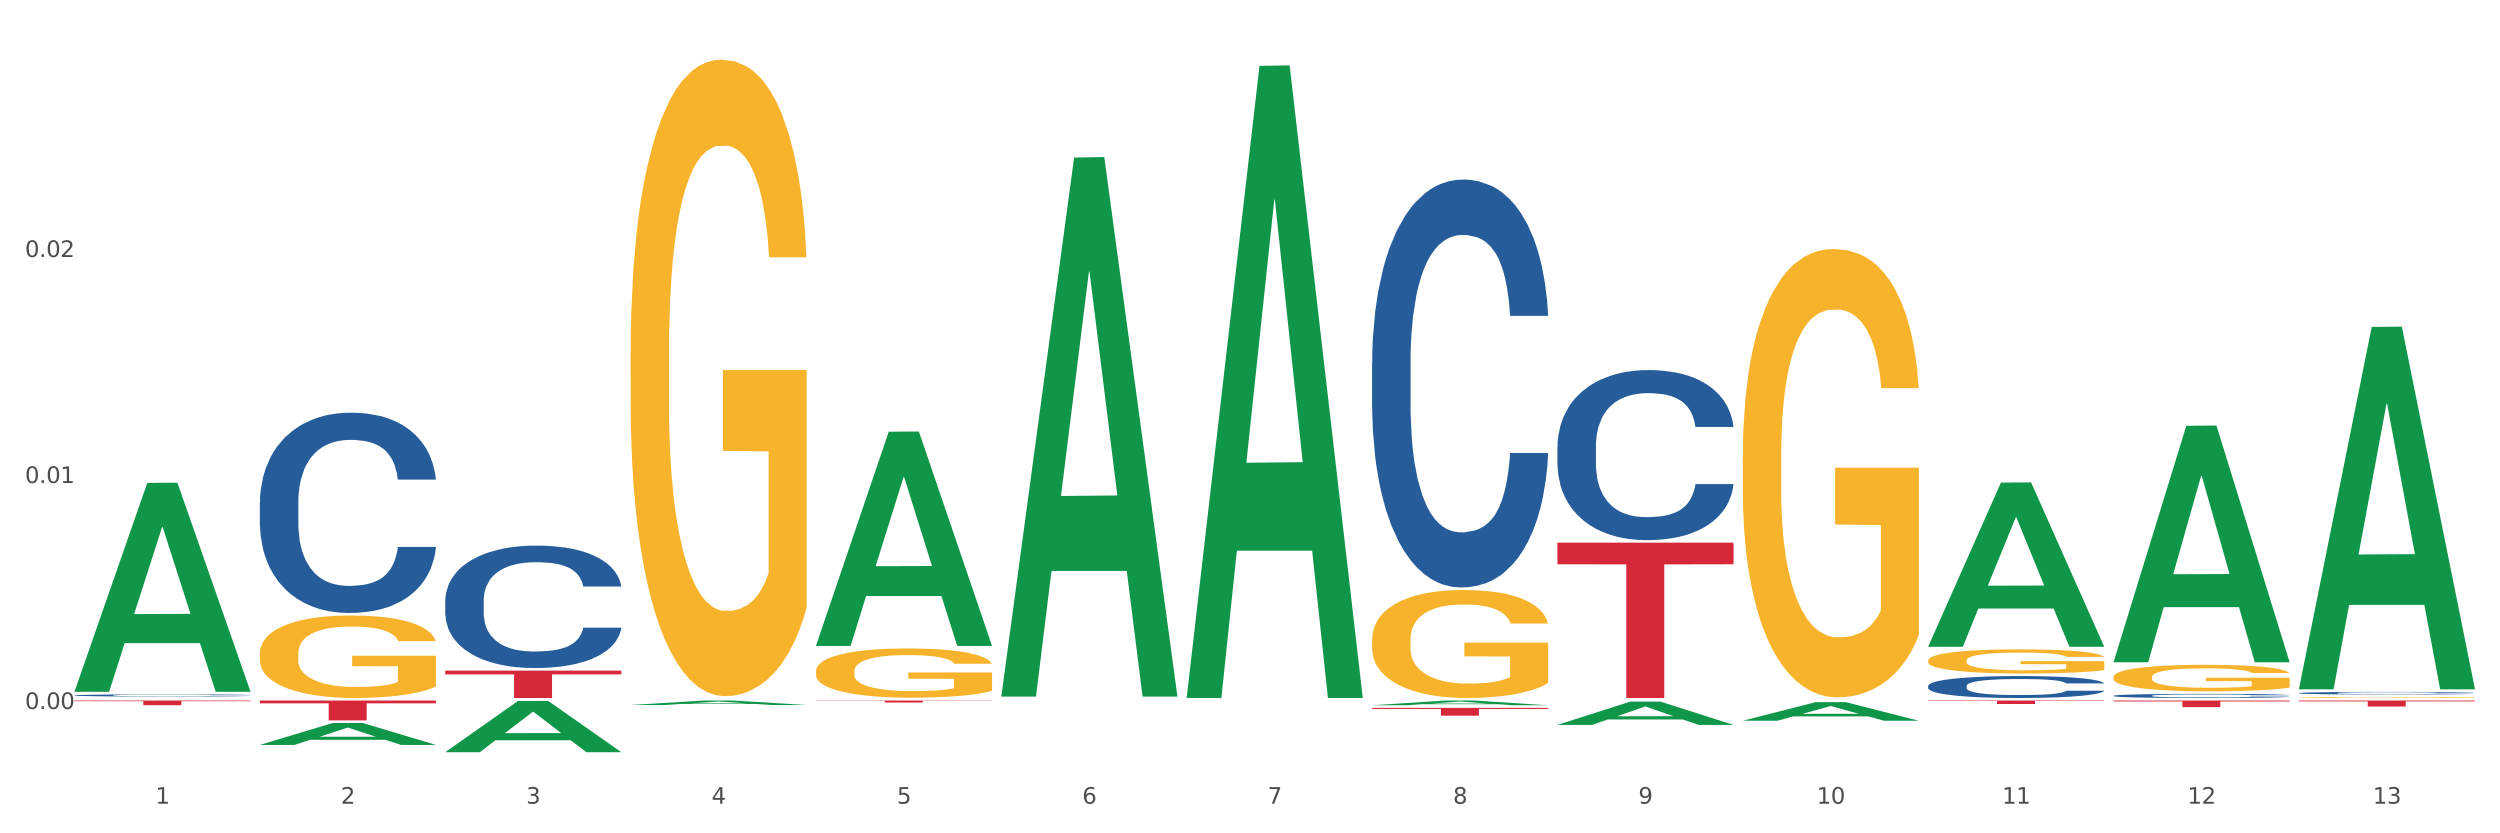 <?xml version="1.0" encoding="utf-8" standalone="no"?>
<!DOCTYPE svg PUBLIC "-//W3C//DTD SVG 1.1//EN"
  "http://www.w3.org/Graphics/SVG/1.1/DTD/svg11.dtd">
<svg xmlns:xlink="http://www.w3.org/1999/xlink" width="1080pt" height="360pt" viewBox="0 0 1080 360" xmlns="http://www.w3.org/2000/svg" version="1.1">
 <rect x="0" y="0" width="1080" height="360" fill="#333333" stroke="none"/>
 <defs>
  <style type="text/css">*{stroke-linejoin: round; stroke-linecap: butt}</style>
 </defs>
 <g id="figure_1">
  <g id="patch_1">
   <path d="M 0 360 
L 1080 360 
L 1080 0 
L 0 0 
z
" style="fill: #ffffff; stroke: #ffffff; stroke-linejoin: miter"/>
  </g>
  <g id="axes_1">
   <g id="matplotlib.axis_1">
    <g id="xtick_1">
     <g id="text_1">
      <!-- 1 -->
      <g style="fill: #4d4d4d" transform="translate(67.159 347.204) scale(0.096 -0.096)">
       <defs>
        <path id="DejaVuSans-31" d="M 794 531 
L 1825 531 
L 1825 4091 
L 703 3866 
L 703 4441 
L 1819 4666 
L 2450 4666 
L 2450 531 
L 3481 531 
L 3481 0 
L 794 0 
L 794 531 
z
" transform="scale(0.016)"/>
       </defs>
       <use xlink:href="#DejaVuSans-31"/>
      </g>
     </g>
    </g>
    <g id="xtick_2">
     <g id="text_2">
      <!-- 2 -->
      <g style="fill: #4d4d4d" transform="translate(147.238 347.204) scale(0.096 -0.096)">
       <defs>
        <path id="DejaVuSans-32" d="M 1228 531 
L 3431 531 
L 3431 0 
L 469 0 
L 469 531 
Q 828 903 1448 1529 
Q 2069 2156 2228 2338 
Q 2531 2678 2651 2914 
Q 2772 3150 2772 3378 
Q 2772 3750 2511 3984 
Q 2250 4219 1831 4219 
Q 1534 4219 1204 4116 
Q 875 4013 500 3803 
L 500 4441 
Q 881 4594 1212 4672 
Q 1544 4750 1819 4750 
Q 2544 4750 2975 4387 
Q 3406 4025 3406 3419 
Q 3406 3131 3298 2873 
Q 3191 2616 2906 2266 
Q 2828 2175 2409 1742 
Q 1991 1309 1228 531 
z
" transform="scale(0.016)"/>
       </defs>
       <use xlink:href="#DejaVuSans-32"/>
      </g>
     </g>
    </g>
    <g id="xtick_3">
     <g id="text_3">
      <!-- 3 -->
      <g style="fill: #4d4d4d" transform="translate(227.317 347.204) scale(0.096 -0.096)">
       <defs>
        <path id="DejaVuSans-33" d="M 2597 2516 
Q 3050 2419 3304 2112 
Q 3559 1806 3559 1356 
Q 3559 666 3084 287 
Q 2609 -91 1734 -91 
Q 1441 -91 1130 -33 
Q 819 25 488 141 
L 488 750 
Q 750 597 1062 519 
Q 1375 441 1716 441 
Q 2309 441 2620 675 
Q 2931 909 2931 1356 
Q 2931 1769 2642 2001 
Q 2353 2234 1838 2234 
L 1294 2234 
L 1294 2753 
L 1863 2753 
Q 2328 2753 2575 2939 
Q 2822 3125 2822 3475 
Q 2822 3834 2567 4026 
Q 2313 4219 1838 4219 
Q 1578 4219 1281 4162 
Q 984 4106 628 3988 
L 628 4550 
Q 988 4650 1302 4700 
Q 1616 4750 1894 4750 
Q 2613 4750 3031 4423 
Q 3450 4097 3450 3541 
Q 3450 3153 3228 2886 
Q 3006 2619 2597 2516 
z
" transform="scale(0.016)"/>
       </defs>
       <use xlink:href="#DejaVuSans-33"/>
      </g>
     </g>
    </g>
    <g id="xtick_4">
     <g id="text_4">
      <!-- 4 -->
      <g style="fill: #4d4d4d" transform="translate(307.396 347.204) scale(0.096 -0.096)">
       <defs>
        <path id="DejaVuSans-34" d="M 2419 4116 
L 825 1625 
L 2419 1625 
L 2419 4116 
z
M 2253 4666 
L 3047 4666 
L 3047 1625 
L 3713 1625 
L 3713 1100 
L 3047 1100 
L 3047 0 
L 2419 0 
L 2419 1100 
L 313 1100 
L 313 1709 
L 2253 4666 
z
" transform="scale(0.016)"/>
       </defs>
       <use xlink:href="#DejaVuSans-34"/>
      </g>
     </g>
    </g>
    <g id="xtick_5">
     <g id="text_5">
      <!-- 5 -->
      <g style="fill: #4d4d4d" transform="translate(387.475 347.204) scale(0.096 -0.096)">
       <defs>
        <path id="DejaVuSans-35" d="M 691 4666 
L 3169 4666 
L 3169 4134 
L 1269 4134 
L 1269 2991 
Q 1406 3038 1543 3061 
Q 1681 3084 1819 3084 
Q 2600 3084 3056 2656 
Q 3513 2228 3513 1497 
Q 3513 744 3044 326 
Q 2575 -91 1722 -91 
Q 1428 -91 1123 -41 
Q 819 9 494 109 
L 494 744 
Q 775 591 1075 516 
Q 1375 441 1709 441 
Q 2250 441 2565 725 
Q 2881 1009 2881 1497 
Q 2881 1984 2565 2268 
Q 2250 2553 1709 2553 
Q 1456 2553 1204 2497 
Q 953 2441 691 2322 
L 691 4666 
z
" transform="scale(0.016)"/>
       </defs>
       <use xlink:href="#DejaVuSans-35"/>
      </g>
     </g>
    </g>
    <g id="xtick_6">
     <g id="text_6">
      <!-- 6 -->
      <g style="fill: #4d4d4d" transform="translate(467.554 347.204) scale(0.096 -0.096)">
       <defs>
        <path id="DejaVuSans-36" d="M 2113 2584 
Q 1688 2584 1439 2293 
Q 1191 2003 1191 1497 
Q 1191 994 1439 701 
Q 1688 409 2113 409 
Q 2538 409 2786 701 
Q 3034 994 3034 1497 
Q 3034 2003 2786 2293 
Q 2538 2584 2113 2584 
z
M 3366 4563 
L 3366 3988 
Q 3128 4100 2886 4159 
Q 2644 4219 2406 4219 
Q 1781 4219 1451 3797 
Q 1122 3375 1075 2522 
Q 1259 2794 1537 2939 
Q 1816 3084 2150 3084 
Q 2853 3084 3261 2657 
Q 3669 2231 3669 1497 
Q 3669 778 3244 343 
Q 2819 -91 2113 -91 
Q 1303 -91 875 529 
Q 447 1150 447 2328 
Q 447 3434 972 4092 
Q 1497 4750 2381 4750 
Q 2619 4750 2861 4703 
Q 3103 4656 3366 4563 
z
" transform="scale(0.016)"/>
       </defs>
       <use xlink:href="#DejaVuSans-36"/>
      </g>
     </g>
    </g>
    <g id="xtick_7">
     <g id="text_7">
      <!-- 7 -->
      <g style="fill: #4d4d4d" transform="translate(547.634 347.204) scale(0.096 -0.096)">
       <defs>
        <path id="DejaVuSans-37" d="M 525 4666 
L 3525 4666 
L 3525 4397 
L 1831 0 
L 1172 0 
L 2766 4134 
L 525 4134 
L 525 4666 
z
" transform="scale(0.016)"/>
       </defs>
       <use xlink:href="#DejaVuSans-37"/>
      </g>
     </g>
    </g>
    <g id="xtick_8">
     <g id="text_8">
      <!-- 8 -->
      <g style="fill: #4d4d4d" transform="translate(627.713 347.204) scale(0.096 -0.096)">
       <defs>
        <path id="DejaVuSans-38" d="M 2034 2216 
Q 1584 2216 1326 1975 
Q 1069 1734 1069 1313 
Q 1069 891 1326 650 
Q 1584 409 2034 409 
Q 2484 409 2743 651 
Q 3003 894 3003 1313 
Q 3003 1734 2745 1975 
Q 2488 2216 2034 2216 
z
M 1403 2484 
Q 997 2584 770 2862 
Q 544 3141 544 3541 
Q 544 4100 942 4425 
Q 1341 4750 2034 4750 
Q 2731 4750 3128 4425 
Q 3525 4100 3525 3541 
Q 3525 3141 3298 2862 
Q 3072 2584 2669 2484 
Q 3125 2378 3379 2068 
Q 3634 1759 3634 1313 
Q 3634 634 3220 271 
Q 2806 -91 2034 -91 
Q 1263 -91 848 271 
Q 434 634 434 1313 
Q 434 1759 690 2068 
Q 947 2378 1403 2484 
z
M 1172 3481 
Q 1172 3119 1398 2916 
Q 1625 2713 2034 2713 
Q 2441 2713 2670 2916 
Q 2900 3119 2900 3481 
Q 2900 3844 2670 4047 
Q 2441 4250 2034 4250 
Q 1625 4250 1398 4047 
Q 1172 3844 1172 3481 
z
" transform="scale(0.016)"/>
       </defs>
       <use xlink:href="#DejaVuSans-38"/>
      </g>
     </g>
    </g>
    <g id="xtick_9">
     <g id="text_9">
      <!-- 9 -->
      <g style="fill: #4d4d4d" transform="translate(707.792 347.204) scale(0.096 -0.096)">
       <defs>
        <path id="DejaVuSans-39" d="M 703 97 
L 703 672 
Q 941 559 1184 500 
Q 1428 441 1663 441 
Q 2288 441 2617 861 
Q 2947 1281 2994 2138 
Q 2813 1869 2534 1725 
Q 2256 1581 1919 1581 
Q 1219 1581 811 2004 
Q 403 2428 403 3163 
Q 403 3881 828 4315 
Q 1253 4750 1959 4750 
Q 2769 4750 3195 4129 
Q 3622 3509 3622 2328 
Q 3622 1225 3098 567 
Q 2575 -91 1691 -91 
Q 1453 -91 1209 -44 
Q 966 3 703 97 
z
M 1959 2075 
Q 2384 2075 2632 2365 
Q 2881 2656 2881 3163 
Q 2881 3666 2632 3958 
Q 2384 4250 1959 4250 
Q 1534 4250 1286 3958 
Q 1038 3666 1038 3163 
Q 1038 2656 1286 2365 
Q 1534 2075 1959 2075 
z
" transform="scale(0.016)"/>
       </defs>
       <use xlink:href="#DejaVuSans-39"/>
      </g>
     </g>
    </g>
    <g id="xtick_10">
     <g id="text_10">
      <!-- 10 -->
      <g style="fill: #4d4d4d" transform="translate(784.817 347.204) scale(0.096 -0.096)">
       <defs>
        <path id="DejaVuSans-30" d="M 2034 4250 
Q 1547 4250 1301 3770 
Q 1056 3291 1056 2328 
Q 1056 1369 1301 889 
Q 1547 409 2034 409 
Q 2525 409 2770 889 
Q 3016 1369 3016 2328 
Q 3016 3291 2770 3770 
Q 2525 4250 2034 4250 
z
M 2034 4750 
Q 2819 4750 3233 4129 
Q 3647 3509 3647 2328 
Q 3647 1150 3233 529 
Q 2819 -91 2034 -91 
Q 1250 -91 836 529 
Q 422 1150 422 2328 
Q 422 3509 836 4129 
Q 1250 4750 2034 4750 
z
" transform="scale(0.016)"/>
       </defs>
       <use xlink:href="#DejaVuSans-31"/>
       <use xlink:href="#DejaVuSans-30" transform="translate(63.623 0)"/>
      </g>
     </g>
    </g>
    <g id="xtick_11">
     <g id="text_11">
      <!-- 11 -->
      <g style="fill: #4d4d4d" transform="translate(864.896 347.204) scale(0.096 -0.096)">
       <use xlink:href="#DejaVuSans-31"/>
       <use xlink:href="#DejaVuSans-31" transform="translate(63.623 0)"/>
      </g>
     </g>
    </g>
    <g id="xtick_12">
     <g id="text_12">
      <!-- 12 -->
      <g style="fill: #4d4d4d" transform="translate(944.975 347.204) scale(0.096 -0.096)">
       <use xlink:href="#DejaVuSans-31"/>
       <use xlink:href="#DejaVuSans-32" transform="translate(63.623 0)"/>
      </g>
     </g>
    </g>
    <g id="xtick_13">
     <g id="text_13">
      <!-- 13 -->
      <g style="fill: #4d4d4d" transform="translate(1025.054 347.204) scale(0.096 -0.096)">
       <use xlink:href="#DejaVuSans-31"/>
       <use xlink:href="#DejaVuSans-33" transform="translate(63.623 0)"/>
      </g>
     </g>
    </g>
    <g id="xtick_14"/>
    <g id="xtick_15"/>
    <g id="xtick_16"/>
    <g id="xtick_17"/>
    <g id="xtick_18"/>
    <g id="xtick_19"/>
    <g id="xtick_20"/>
    <g id="xtick_21"/>
    <g id="xtick_22"/>
    <g id="xtick_23"/>
    <g id="xtick_24"/>
    <g id="xtick_25"/>
   </g>
   <g id="matplotlib.axis_2">
    <g id="ytick_1">
     <g id="text_14">
      <!-- 0.00 -->
      <g style="fill: #4d4d4d" transform="translate(10.8 306.285) scale(0.096 -0.096)">
       <defs>
        <path id="DejaVuSans-2e" d="M 684 794 
L 1344 794 
L 1344 0 
L 684 0 
L 684 794 
z
" transform="scale(0.016)"/>
       </defs>
       <use xlink:href="#DejaVuSans-30"/>
       <use xlink:href="#DejaVuSans-2e" transform="translate(63.623 0)"/>
       <use xlink:href="#DejaVuSans-30" transform="translate(95.41 0)"/>
       <use xlink:href="#DejaVuSans-30" transform="translate(159.033 0)"/>
      </g>
     </g>
    </g>
    <g id="ytick_2">
     <g id="text_15">
      <!-- 0.01 -->
      <g style="fill: #4d4d4d" transform="translate(10.8 208.653) scale(0.096 -0.096)">
       <use xlink:href="#DejaVuSans-30"/>
       <use xlink:href="#DejaVuSans-2e" transform="translate(63.623 0)"/>
       <use xlink:href="#DejaVuSans-30" transform="translate(95.41 0)"/>
       <use xlink:href="#DejaVuSans-31" transform="translate(159.033 0)"/>
      </g>
     </g>
    </g>
    <g id="ytick_3">
     <g id="text_16">
      <!-- 0.02 -->
      <g style="fill: #4d4d4d" transform="translate(10.8 111.021) scale(0.096 -0.096)">
       <use xlink:href="#DejaVuSans-30"/>
       <use xlink:href="#DejaVuSans-2e" transform="translate(63.623 0)"/>
       <use xlink:href="#DejaVuSans-30" transform="translate(95.41 0)"/>
       <use xlink:href="#DejaVuSans-32" transform="translate(159.033 0)"/>
      </g>
     </g>
    </g>
    <g id="ytick_4"/>
    <g id="ytick_5"/>
    <g id="ytick_6"/>
   </g>
   <g id="PolyCollection_1">
    <path d="M 32.175 298.695 
L 32.253 298.61 
L 63.625 208.611 
L 76.644 208.526 
L 108.25 298.864 
L 93.192 298.864 
L 86.369 277.828 
L 53.978 277.828 
L 53.743 278.167 
L 47.155 298.864 
L 32.175 298.864 
L 32.175 298.695 
L 58.056 265.274 
L 82.291 265.189 
L 70.291 227.781 
L 70.134 227.612 
L 69.977 227.866 
L 57.978 265.189 
L 58.056 265.274 
L 32.175 298.695 
z
" clip-path="url(#pabe4fd14b8)" style="fill: #109648"/>
    <path d="M 592.729 276.443 
L 592.819 276.401 
L 592.819 274.867 
L 592.999 273.547 
L 593.897 270.353 
L 595.244 267.712 
L 596.232 266.307 
L 597.22 265.157 
L 598.388 264.007 
L 599.825 262.814 
L 602.429 261.068 
L 604.046 260.173 
L 606.022 259.236 
L 609.615 257.873 
L 612.219 257.107 
L 614.914 256.468 
L 619.315 255.701 
L 622.189 255.361 
L 625.243 255.105 
L 628.925 254.935 
L 631.71 254.892 
L 637.817 255.02 
L 643.027 255.403 
L 645.542 255.701 
L 648.775 256.212 
L 650.482 256.553 
L 653.266 257.235 
L 656.14 258.129 
L 658.116 258.896 
L 661.08 260.344 
L 663.325 261.792 
L 665.391 263.581 
L 666.469 264.816 
L 667.277 265.966 
L 667.996 267.286 
L 668.714 269.373 
L 652.547 269.373 
L 651.919 267.882 
L 650.931 266.477 
L 649.494 265.114 
L 648.236 264.262 
L 646.08 263.197 
L 644.105 262.516 
L 642.039 262.005 
L 639.524 261.579 
L 637.548 261.366 
L 634.764 261.196 
L 629.285 261.238 
L 625.602 261.579 
L 623.087 262.005 
L 621.471 262.388 
L 620.033 262.814 
L 618.417 263.41 
L 616.531 264.305 
L 615.183 265.114 
L 613.836 266.136 
L 612.758 267.158 
L 611.77 268.351 
L 610.962 269.629 
L 610.333 270.949 
L 609.794 272.568 
L 609.345 275.251 
L 609.345 281.086 
L 609.525 282.406 
L 609.974 284.152 
L 610.513 285.473 
L 611.411 287.049 
L 612.219 288.113 
L 613.746 289.647 
L 615.453 290.924 
L 616.8 291.734 
L 618.147 292.415 
L 620.483 293.352 
L 623.087 294.119 
L 625.333 294.587 
L 628.386 295.013 
L 630.452 295.184 
L 632.249 295.269 
L 636.65 295.269 
L 639.793 295.141 
L 643.296 294.843 
L 645.991 294.46 
L 648.236 293.991 
L 650.751 293.224 
L 652.368 292.5 
L 652.368 283.599 
L 632.608 283.556 
L 632.608 277.636 
L 668.804 277.636 
L 668.804 295.013 
L 667.277 295.908 
L 665.571 296.717 
L 663.774 297.441 
L 661.08 298.335 
L 657.847 299.187 
L 654.972 299.784 
L 651.919 300.295 
L 648.326 300.763 
L 643.655 301.189 
L 640.781 301.359 
L 637.189 301.487 
L 632.967 301.53 
L 629.285 301.445 
L 625.692 301.232 
L 621.92 300.848 
L 618.237 300.295 
L 615.453 299.741 
L 612.668 299.059 
L 609.705 298.165 
L 607.369 297.313 
L 605.573 296.547 
L 603.597 295.567 
L 601.441 294.289 
L 599.825 293.139 
L 598.388 291.947 
L 596.861 290.413 
L 595.783 289.093 
L 594.705 287.432 
L 594.076 286.197 
L 593.358 284.28 
L 592.819 281.597 
L 592.729 276.443 
z
" clip-path="url(#pabe4fd14b8)" style="fill: #f7b32b"/>
    <path d="M 752.887 197.075 
L 752.977 196.898 
L 752.977 190.53 
L 753.157 185.046 
L 754.055 171.779 
L 755.402 160.812 
L 756.39 154.974 
L 757.378 150.198 
L 758.546 145.422 
L 759.983 140.469 
L 762.588 133.216 
L 764.204 129.501 
L 766.18 125.61 
L 769.773 119.949 
L 772.378 116.765 
L 775.072 114.111 
L 779.473 110.927 
L 782.347 109.512 
L 785.401 108.451 
L 789.084 107.743 
L 791.868 107.566 
L 797.976 108.097 
L 803.185 109.689 
L 805.7 110.927 
L 808.933 113.05 
L 810.64 114.465 
L 813.424 117.295 
L 816.298 121.01 
L 818.274 124.194 
L 821.238 130.209 
L 823.484 136.223 
L 825.549 143.653 
L 826.627 148.783 
L 827.436 153.559 
L 828.154 159.043 
L 828.873 167.711 
L 812.706 167.711 
L 812.077 161.519 
L 811.089 155.682 
L 809.652 150.021 
L 808.394 146.483 
L 806.239 142.061 
L 804.263 139.23 
L 802.197 137.108 
L 799.682 135.339 
L 797.706 134.454 
L 794.922 133.747 
L 789.443 133.924 
L 785.76 135.339 
L 783.246 137.108 
L 781.629 138.7 
L 780.192 140.469 
L 778.575 142.945 
L 776.689 146.66 
L 775.342 150.021 
L 773.994 154.267 
L 772.917 158.512 
L 771.929 163.465 
L 771.12 168.772 
L 770.492 174.256 
L 769.953 180.978 
L 769.504 192.122 
L 769.504 216.357 
L 769.683 221.84 
L 770.132 229.093 
L 770.671 234.577 
L 771.569 241.122 
L 772.378 245.544 
L 773.905 251.913 
L 775.611 257.219 
L 776.958 260.58 
L 778.306 263.411 
L 780.641 267.302 
L 783.246 270.486 
L 785.491 272.432 
L 788.545 274.201 
L 790.611 274.909 
L 792.407 275.263 
L 796.808 275.263 
L 799.952 274.732 
L 803.454 273.494 
L 806.149 271.902 
L 808.394 269.956 
L 810.909 266.772 
L 812.526 263.764 
L 812.526 226.793 
L 792.766 226.617 
L 792.766 202.028 
L 828.963 202.028 
L 828.963 274.201 
L 827.436 277.916 
L 825.729 281.277 
L 823.933 284.284 
L 821.238 287.999 
L 818.005 291.537 
L 815.131 294.014 
L 812.077 296.136 
L 808.484 298.082 
L 803.814 299.851 
L 800.94 300.559 
L 797.347 301.089 
L 793.125 301.266 
L 789.443 300.912 
L 785.85 300.028 
L 782.078 298.436 
L 778.395 296.136 
L 775.611 293.837 
L 772.827 291.006 
L 769.863 287.292 
L 767.528 283.754 
L 765.731 280.57 
L 763.755 276.501 
L 761.6 271.194 
L 759.983 266.418 
L 758.546 261.465 
L 757.019 255.097 
L 755.941 249.613 
L 754.863 242.714 
L 754.235 237.584 
L 753.516 229.624 
L 752.977 218.479 
L 752.887 197.075 
z
" clip-path="url(#pabe4fd14b8)" style="fill: #f7b32b"/>
    <path d="M 832.967 285.349 
L 833.056 285.339 
L 833.056 284.997 
L 833.236 284.702 
L 834.134 283.989 
L 835.481 283.399 
L 836.469 283.085 
L 837.457 282.829 
L 838.625 282.572 
L 840.062 282.305 
L 842.667 281.916 
L 844.283 281.716 
L 846.259 281.507 
L 849.852 281.202 
L 852.457 281.031 
L 855.151 280.888 
L 859.552 280.717 
L 862.427 280.641 
L 865.48 280.584 
L 869.163 280.546 
L 871.947 280.536 
L 878.055 280.565 
L 883.264 280.651 
L 885.779 280.717 
L 889.012 280.831 
L 890.719 280.907 
L 893.503 281.06 
L 896.377 281.259 
L 898.353 281.43 
L 901.317 281.754 
L 903.563 282.077 
L 905.629 282.477 
L 906.706 282.752 
L 907.515 283.009 
L 908.233 283.304 
L 908.952 283.77 
L 892.785 283.77 
L 892.156 283.437 
L 891.168 283.123 
L 889.731 282.819 
L 888.474 282.629 
L 886.318 282.391 
L 884.342 282.239 
L 882.276 282.125 
L 879.761 282.03 
L 877.785 281.982 
L 875.001 281.944 
L 869.522 281.954 
L 865.84 282.03 
L 863.325 282.125 
L 861.708 282.21 
L 860.271 282.305 
L 858.654 282.439 
L 856.768 282.638 
L 855.421 282.819 
L 854.074 283.047 
L 852.996 283.276 
L 852.008 283.542 
L 851.199 283.827 
L 850.571 284.122 
L 850.032 284.483 
L 849.583 285.083 
L 849.583 286.386 
L 849.762 286.68 
L 850.211 287.07 
L 850.75 287.365 
L 851.648 287.717 
L 852.457 287.955 
L 853.984 288.297 
L 855.69 288.583 
L 857.038 288.763 
L 858.385 288.915 
L 860.72 289.125 
L 863.325 289.296 
L 865.57 289.401 
L 868.624 289.496 
L 870.69 289.534 
L 872.486 289.553 
L 876.887 289.553 
L 880.031 289.524 
L 883.534 289.458 
L 886.228 289.372 
L 888.474 289.267 
L 890.988 289.096 
L 892.605 288.935 
L 892.605 286.947 
L 872.845 286.937 
L 872.845 285.615 
L 909.042 285.615 
L 909.042 289.496 
L 907.515 289.695 
L 905.808 289.876 
L 904.012 290.038 
L 901.317 290.237 
L 898.084 290.428 
L 895.21 290.561 
L 892.156 290.675 
L 888.563 290.78 
L 883.893 290.875 
L 881.019 290.913 
L 877.426 290.941 
L 873.205 290.951 
L 869.522 290.932 
L 865.929 290.884 
L 862.157 290.799 
L 858.475 290.675 
L 855.69 290.551 
L 852.906 290.399 
L 849.942 290.199 
L 847.607 290.009 
L 845.81 289.838 
L 843.834 289.619 
L 841.679 289.334 
L 840.062 289.077 
L 838.625 288.811 
L 837.098 288.468 
L 836.02 288.174 
L 834.942 287.803 
L 834.314 287.527 
L 833.595 287.099 
L 833.056 286.5 
L 832.967 285.349 
z
" clip-path="url(#pabe4fd14b8)" style="fill: #f7b32b"/>
    <path d="M 913.046 292.487 
L 913.135 292.477 
L 913.135 292.1 
L 913.315 291.776 
L 914.213 290.992 
L 915.561 290.344 
L 916.549 289.999 
L 917.537 289.717 
L 918.704 289.434 
L 920.141 289.142 
L 922.746 288.713 
L 924.363 288.493 
L 926.339 288.263 
L 929.931 287.929 
L 932.536 287.741 
L 935.231 287.584 
L 939.632 287.396 
L 942.506 287.312 
L 945.559 287.249 
L 949.242 287.208 
L 952.026 287.197 
L 958.134 287.228 
L 963.343 287.323 
L 965.858 287.396 
L 969.092 287.521 
L 970.798 287.605 
L 973.582 287.772 
L 976.457 287.992 
L 978.433 288.18 
L 981.397 288.535 
L 983.642 288.891 
L 985.708 289.33 
L 986.786 289.633 
L 987.594 289.915 
L 988.312 290.239 
L 989.031 290.752 
L 972.864 290.752 
L 972.235 290.386 
L 971.247 290.041 
L 969.81 289.706 
L 968.553 289.497 
L 966.397 289.236 
L 964.421 289.069 
L 962.355 288.943 
L 959.84 288.839 
L 957.864 288.786 
L 955.08 288.744 
L 949.601 288.755 
L 945.919 288.839 
L 943.404 288.943 
L 941.787 289.037 
L 940.35 289.142 
L 938.733 289.288 
L 936.847 289.508 
L 935.5 289.706 
L 934.153 289.957 
L 933.075 290.208 
L 932.087 290.501 
L 931.279 290.815 
L 930.65 291.139 
L 930.111 291.536 
L 929.662 292.195 
L 929.662 293.627 
L 929.841 293.951 
L 930.291 294.38 
L 930.829 294.704 
L 931.728 295.091 
L 932.536 295.352 
L 934.063 295.728 
L 935.769 296.042 
L 937.117 296.241 
L 938.464 296.408 
L 940.799 296.638 
L 943.404 296.826 
L 945.649 296.941 
L 948.703 297.046 
L 950.769 297.088 
L 952.565 297.108 
L 956.966 297.108 
L 960.11 297.077 
L 963.613 297.004 
L 966.307 296.91 
L 968.553 296.795 
L 971.068 296.607 
L 972.684 296.429 
L 972.684 294.244 
L 952.925 294.233 
L 952.925 292.78 
L 989.121 292.78 
L 989.121 297.046 
L 987.594 297.265 
L 985.887 297.464 
L 984.091 297.642 
L 981.397 297.861 
L 978.163 298.07 
L 975.289 298.217 
L 972.235 298.342 
L 968.643 298.457 
L 963.972 298.562 
L 961.098 298.604 
L 957.505 298.635 
L 953.284 298.645 
L 949.601 298.624 
L 946.009 298.572 
L 942.236 298.478 
L 938.554 298.342 
L 935.769 298.206 
L 932.985 298.039 
L 930.021 297.819 
L 927.686 297.61 
L 925.89 297.422 
L 923.914 297.182 
L 921.758 296.868 
L 920.141 296.586 
L 918.704 296.293 
L 917.177 295.917 
L 916.099 295.592 
L 915.022 295.185 
L 914.393 294.882 
L 913.674 294.411 
L 913.135 293.752 
L 913.046 292.487 
z
" clip-path="url(#pabe4fd14b8)" style="fill: #f7b32b"/>
    <path d="M 993.125 301.321 
L 993.215 301.321 
L 993.215 301.308 
L 993.394 301.297 
L 994.292 301.271 
L 995.64 301.249 
L 996.628 301.237 
L 997.616 301.228 
L 998.783 301.218 
L 1000.22 301.208 
L 1002.825 301.194 
L 1004.442 301.186 
L 1006.418 301.178 
L 1010.01 301.167 
L 1012.615 301.161 
L 1015.31 301.155 
L 1019.711 301.149 
L 1022.585 301.146 
L 1025.639 301.144 
L 1029.321 301.143 
L 1032.105 301.142 
L 1038.213 301.143 
L 1043.422 301.147 
L 1045.937 301.149 
L 1049.171 301.153 
L 1050.877 301.156 
L 1053.662 301.162 
L 1056.536 301.169 
L 1058.512 301.176 
L 1061.476 301.188 
L 1063.721 301.2 
L 1065.787 301.214 
L 1066.865 301.225 
L 1067.673 301.234 
L 1068.392 301.245 
L 1069.11 301.263 
L 1052.943 301.263 
L 1052.314 301.25 
L 1051.326 301.239 
L 1049.889 301.227 
L 1048.632 301.22 
L 1046.476 301.211 
L 1044.5 301.206 
L 1042.434 301.201 
L 1039.92 301.198 
L 1037.944 301.196 
L 1035.159 301.195 
L 1029.68 301.195 
L 1025.998 301.198 
L 1023.483 301.201 
L 1021.866 301.205 
L 1020.429 301.208 
L 1018.813 301.213 
L 1016.926 301.221 
L 1015.579 301.227 
L 1014.232 301.236 
L 1013.154 301.244 
L 1012.166 301.254 
L 1011.358 301.265 
L 1010.729 301.276 
L 1010.19 301.289 
L 1009.741 301.311 
L 1009.741 301.36 
L 1009.921 301.371 
L 1010.37 301.385 
L 1010.909 301.396 
L 1011.807 301.409 
L 1012.615 301.418 
L 1014.142 301.431 
L 1015.849 301.442 
L 1017.196 301.448 
L 1018.543 301.454 
L 1020.878 301.462 
L 1023.483 301.468 
L 1025.728 301.472 
L 1028.782 301.476 
L 1030.848 301.477 
L 1032.644 301.478 
L 1037.045 301.478 
L 1040.189 301.477 
L 1043.692 301.474 
L 1046.386 301.471 
L 1048.632 301.467 
L 1051.147 301.461 
L 1052.763 301.455 
L 1052.763 301.381 
L 1033.004 301.38 
L 1033.004 301.331 
L 1069.2 301.331 
L 1069.2 301.476 
L 1067.673 301.483 
L 1065.967 301.49 
L 1064.17 301.496 
L 1061.476 301.503 
L 1058.242 301.51 
L 1055.368 301.515 
L 1052.314 301.52 
L 1048.722 301.523 
L 1044.051 301.527 
L 1041.177 301.528 
L 1037.584 301.529 
L 1033.363 301.53 
L 1029.68 301.529 
L 1026.088 301.527 
L 1022.315 301.524 
L 1018.633 301.52 
L 1015.849 301.515 
L 1013.064 301.509 
L 1010.1 301.502 
L 1007.765 301.495 
L 1005.969 301.488 
L 1003.993 301.48 
L 1001.837 301.47 
L 1000.22 301.46 
L 998.783 301.45 
L 997.256 301.437 
L 996.179 301.426 
L 995.101 301.413 
L 994.472 301.402 
L 993.754 301.386 
L 993.215 301.364 
L 993.125 301.321 
z
" clip-path="url(#pabe4fd14b8)" style="fill: #f7b32b"/>
    <path d="M 993.125 299.413 
L 993.215 299.412 
L 993.215 299.384 
L 993.485 299.344 
L 994.474 299.272 
L 995.733 299.218 
L 997.891 299.154 
L 999.06 299.127 
L 1000.588 299.097 
L 1003.736 299.049 
L 1007.333 299.007 
L 1009.851 298.985 
L 1011.739 298.97 
L 1015.965 298.945 
L 1018.393 298.933 
L 1020.911 298.924 
L 1023.069 298.918 
L 1026.666 298.911 
L 1029.544 298.908 
L 1032.871 298.906 
L 1035.659 298.908 
L 1039.345 298.912 
L 1044.741 298.924 
L 1046.809 298.931 
L 1049.597 298.944 
L 1052.474 298.96 
L 1054.812 298.977 
L 1057.51 299 
L 1060.298 299.031 
L 1062.995 299.07 
L 1064.884 299.106 
L 1066.412 299.145 
L 1067.761 299.191 
L 1068.75 299.241 
L 1069.2 299.284 
L 1052.744 299.284 
L 1052.294 299.245 
L 1051.395 299.204 
L 1050.496 299.176 
L 1049.507 299.154 
L 1047.978 299.128 
L 1046.629 299.112 
L 1044.381 299.092 
L 1042.313 299.08 
L 1040.604 299.072 
L 1038.536 299.066 
L 1034.13 299.06 
L 1030.983 299.06 
L 1029.004 299.062 
L 1026.576 299.067 
L 1024.508 299.074 
L 1022.08 299.087 
L 1020.192 299.1 
L 1018.303 299.118 
L 1017.224 299.13 
L 1015.606 299.153 
L 1014.527 299.171 
L 1013.088 299.203 
L 1012.278 299.226 
L 1010.84 299.285 
L 1010.21 299.328 
L 1009.94 299.358 
L 1009.761 299.391 
L 1009.761 299.552 
L 1010.3 299.624 
L 1010.75 299.655 
L 1011.469 299.69 
L 1012.818 299.735 
L 1014.796 299.779 
L 1016.865 299.811 
L 1018.573 299.831 
L 1020.192 299.845 
L 1021.81 299.857 
L 1023.789 299.867 
L 1025.407 299.873 
L 1027.835 299.879 
L 1030.713 299.882 
L 1032.961 299.882 
L 1037.547 299.877 
L 1039.615 299.872 
L 1041.594 299.865 
L 1043.752 299.853 
L 1045.46 299.841 
L 1046.449 299.832 
L 1048.068 299.812 
L 1049.327 299.792 
L 1050.406 299.768 
L 1051.125 299.747 
L 1051.935 299.716 
L 1052.564 299.681 
L 1052.744 299.663 
L 1069.2 299.663 
L 1068.84 299.7 
L 1068.211 299.736 
L 1066.952 299.784 
L 1065.963 299.812 
L 1064.434 299.846 
L 1062.815 299.875 
L 1060.567 299.907 
L 1058.499 299.931 
L 1056.341 299.951 
L 1054.003 299.97 
L 1049.777 299.996 
L 1048.248 300.003 
L 1045.011 300.015 
L 1042.493 300.022 
L 1038.806 300.03 
L 1035.029 300.034 
L 1031.072 300.035 
L 1027.565 300.033 
L 1023.699 300.027 
L 1021.271 300.02 
L 1018.573 300.011 
L 1015.426 299.997 
L 1012.458 299.979 
L 1009.671 299.959 
L 1007.063 299.935 
L 1004.635 299.908 
L 1001.488 299.864 
L 999.15 299.82 
L 997.441 299.78 
L 996.272 299.746 
L 995.103 299.703 
L 994.474 299.673 
L 993.485 299.601 
L 993.125 299.534 
L 993.125 299.413 
z
" clip-path="url(#pabe4fd14b8)" style="fill: #255c99"/>
    <path d="M 913.046 300.551 
L 913.136 300.55 
L 913.136 300.504 
L 913.405 300.443 
L 914.395 300.329 
L 915.653 300.243 
L 917.812 300.142 
L 918.981 300.1 
L 920.509 300.053 
L 923.657 299.977 
L 927.254 299.912 
L 929.771 299.876 
L 931.66 299.853 
L 935.886 299.813 
L 938.314 299.795 
L 940.832 299.78 
L 942.99 299.771 
L 946.587 299.759 
L 949.465 299.754 
L 952.792 299.753 
L 955.579 299.754 
L 959.266 299.761 
L 964.662 299.78 
L 966.73 299.792 
L 969.518 299.811 
L 972.395 299.837 
L 974.733 299.863 
L 977.431 299.901 
L 980.218 299.949 
L 982.916 300.011 
L 984.805 300.068 
L 986.333 300.128 
L 987.682 300.201 
L 988.671 300.28 
L 989.121 300.347 
L 972.665 300.347 
L 972.215 300.287 
L 971.316 300.222 
L 970.417 300.178 
L 969.428 300.142 
L 967.899 300.102 
L 966.55 300.076 
L 964.302 300.045 
L 962.234 300.025 
L 960.525 300.014 
L 958.457 300.004 
L 954.051 299.995 
L 950.903 299.995 
L 948.925 299.998 
L 946.497 300.006 
L 944.429 300.017 
L 942.001 300.037 
L 940.113 300.058 
L 938.224 300.086 
L 937.145 300.105 
L 935.527 300.141 
L 934.447 300.17 
L 933.009 300.22 
L 932.199 300.256 
L 930.761 300.348 
L 930.131 300.417 
L 929.861 300.464 
L 929.681 300.516 
L 929.681 300.769 
L 930.221 300.882 
L 930.671 300.931 
L 931.39 300.986 
L 932.739 301.058 
L 934.717 301.127 
L 936.785 301.178 
L 938.494 301.208 
L 940.113 301.231 
L 941.731 301.249 
L 943.71 301.265 
L 945.328 301.275 
L 947.756 301.285 
L 950.634 301.29 
L 952.882 301.29 
L 957.468 301.282 
L 959.536 301.273 
L 961.514 301.262 
L 963.673 301.244 
L 965.381 301.225 
L 966.37 301.21 
L 967.989 301.179 
L 969.248 301.147 
L 970.327 301.109 
L 971.046 301.077 
L 971.856 301.028 
L 972.485 300.973 
L 972.665 300.944 
L 989.121 300.944 
L 988.761 301.002 
L 988.132 301.059 
L 986.873 301.135 
L 985.884 301.179 
L 984.355 301.233 
L 982.736 301.278 
L 980.488 301.329 
L 978.42 301.366 
L 976.262 301.398 
L 973.924 301.428 
L 969.697 301.468 
L 968.169 301.479 
L 964.931 301.499 
L 962.414 301.51 
L 958.727 301.522 
L 954.95 301.528 
L 950.993 301.53 
L 947.486 301.527 
L 943.62 301.517 
L 941.192 301.507 
L 938.494 301.492 
L 935.347 301.47 
L 932.379 301.442 
L 929.592 301.41 
L 926.984 301.372 
L 924.556 301.33 
L 921.409 301.26 
L 919.071 301.192 
L 917.362 301.129 
L 916.193 301.075 
L 915.024 301.007 
L 914.395 300.96 
L 913.405 300.847 
L 913.046 300.741 
L 913.046 300.551 
z
" clip-path="url(#pabe4fd14b8)" style="fill: #255c99"/>
    <path d="M 832.967 296.314 
L 833.056 296.305 
L 833.056 296.063 
L 833.326 295.734 
L 834.315 295.129 
L 835.574 294.671 
L 837.732 294.134 
L 838.901 293.909 
L 840.43 293.659 
L 843.577 293.252 
L 847.174 292.906 
L 849.692 292.716 
L 851.581 292.595 
L 855.807 292.378 
L 858.235 292.283 
L 860.753 292.205 
L 862.911 292.153 
L 866.508 292.093 
L 869.385 292.067 
L 872.713 292.058 
L 875.5 292.067 
L 879.187 292.102 
L 884.583 292.205 
L 886.651 292.266 
L 889.438 292.37 
L 892.316 292.508 
L 894.654 292.647 
L 897.352 292.845 
L 900.139 293.105 
L 902.837 293.434 
L 904.725 293.736 
L 906.254 294.056 
L 907.603 294.446 
L 908.592 294.869 
L 909.042 295.224 
L 892.586 295.224 
L 892.136 294.904 
L 891.237 294.558 
L 890.338 294.325 
L 889.348 294.134 
L 887.82 293.918 
L 886.471 293.78 
L 884.223 293.615 
L 882.155 293.511 
L 880.446 293.451 
L 878.378 293.399 
L 873.972 293.347 
L 870.824 293.347 
L 868.846 293.364 
L 866.418 293.408 
L 864.35 293.468 
L 861.922 293.572 
L 860.033 293.684 
L 858.145 293.832 
L 857.066 293.935 
L 855.447 294.126 
L 854.368 294.281 
L 852.929 294.549 
L 852.12 294.74 
L 850.681 295.233 
L 850.052 295.596 
L 849.782 295.847 
L 849.602 296.124 
L 849.602 297.473 
L 850.142 298.079 
L 850.591 298.338 
L 851.311 298.632 
L 852.66 299.013 
L 854.638 299.385 
L 856.706 299.653 
L 858.415 299.817 
L 860.033 299.938 
L 861.652 300.033 
L 863.63 300.12 
L 865.249 300.172 
L 867.677 300.224 
L 870.554 300.25 
L 872.803 300.25 
L 877.389 300.206 
L 879.457 300.163 
L 881.435 300.103 
L 883.593 300.007 
L 885.302 299.904 
L 886.291 299.826 
L 887.91 299.661 
L 889.169 299.488 
L 890.248 299.29 
L 890.967 299.117 
L 891.776 298.857 
L 892.406 298.563 
L 892.586 298.407 
L 909.042 298.407 
L 908.682 298.719 
L 908.053 299.021 
L 906.794 299.428 
L 905.804 299.661 
L 904.276 299.947 
L 902.657 300.189 
L 900.409 300.457 
L 898.341 300.656 
L 896.183 300.829 
L 893.845 300.985 
L 889.618 301.201 
L 888.09 301.262 
L 884.852 301.365 
L 882.334 301.426 
L 878.648 301.487 
L 874.871 301.521 
L 870.914 301.53 
L 867.407 301.512 
L 863.54 301.461 
L 861.113 301.409 
L 858.415 301.331 
L 855.268 301.21 
L 852.3 301.063 
L 849.512 300.89 
L 846.905 300.691 
L 844.477 300.466 
L 841.329 300.094 
L 838.991 299.731 
L 837.283 299.393 
L 836.114 299.108 
L 834.945 298.745 
L 834.315 298.494 
L 833.326 297.888 
L 832.967 297.326 
L 832.967 296.314 
z
" clip-path="url(#pabe4fd14b8)" style="fill: #255c99"/>
    <path d="M 672.808 192.882 
L 672.898 192.815 
L 672.898 190.936 
L 673.168 188.386 
L 674.157 183.69 
L 675.416 180.134 
L 677.574 175.974 
L 678.743 174.23 
L 680.272 172.284 
L 683.419 169.131 
L 687.016 166.447 
L 689.534 164.971 
L 691.422 164.032 
L 695.649 162.354 
L 698.077 161.616 
L 700.595 161.012 
L 702.753 160.61 
L 706.35 160.14 
L 709.227 159.939 
L 712.554 159.872 
L 715.342 159.939 
L 719.029 160.207 
L 724.424 161.012 
L 726.492 161.482 
L 729.28 162.287 
L 732.158 163.361 
L 734.496 164.434 
L 737.193 165.977 
L 739.981 167.99 
L 742.679 170.54 
L 744.567 172.888 
L 746.096 175.37 
L 747.445 178.39 
L 748.434 181.677 
L 748.883 184.428 
L 732.427 184.428 
L 731.978 181.945 
L 731.079 179.262 
L 730.179 177.45 
L 729.19 175.974 
L 727.661 174.297 
L 726.313 173.223 
L 724.065 171.949 
L 721.996 171.143 
L 720.288 170.674 
L 718.22 170.271 
L 713.813 169.869 
L 710.666 169.869 
L 708.688 170.003 
L 706.26 170.338 
L 704.191 170.808 
L 701.764 171.613 
L 699.875 172.485 
L 697.987 173.626 
L 696.908 174.431 
L 695.289 175.907 
L 694.21 177.115 
L 692.771 179.195 
L 691.962 180.671 
L 690.523 184.495 
L 689.894 187.313 
L 689.624 189.259 
L 689.444 191.406 
L 689.444 201.872 
L 689.984 206.569 
L 690.433 208.581 
L 691.153 210.862 
L 692.501 213.815 
L 694.48 216.7 
L 696.548 218.779 
L 698.257 220.054 
L 699.875 220.994 
L 701.494 221.732 
L 703.472 222.402 
L 705.091 222.805 
L 707.519 223.208 
L 710.396 223.409 
L 712.644 223.409 
L 717.23 223.073 
L 719.299 222.738 
L 721.277 222.268 
L 723.435 221.53 
L 725.144 220.725 
L 726.133 220.121 
L 727.751 218.847 
L 729.01 217.505 
L 730.089 215.962 
L 730.809 214.62 
L 731.618 212.607 
L 732.248 210.326 
L 732.427 209.118 
L 748.883 209.118 
L 748.524 211.533 
L 747.894 213.882 
L 746.635 217.035 
L 745.646 218.847 
L 744.117 221.061 
L 742.499 222.939 
L 740.251 225.019 
L 738.183 226.562 
L 736.024 227.904 
L 733.686 229.112 
L 729.46 230.789 
L 727.931 231.259 
L 724.694 232.064 
L 722.176 232.533 
L 718.489 233.003 
L 714.713 233.272 
L 710.756 233.339 
L 707.249 233.204 
L 703.382 232.802 
L 700.954 232.399 
L 698.257 231.795 
L 695.109 230.856 
L 692.142 229.716 
L 689.354 228.374 
L 686.746 226.831 
L 684.318 225.086 
L 681.171 222.201 
L 678.833 219.383 
L 677.125 216.767 
L 675.956 214.553 
L 674.787 211.735 
L 674.157 209.789 
L 673.168 205.092 
L 672.808 200.731 
L 672.808 192.882 
z
" clip-path="url(#pabe4fd14b8)" style="fill: #255c99"/>
    <path d="M 592.729 156.74 
L 592.819 156.58 
L 592.819 152.073 
L 593.089 145.958 
L 594.078 134.692 
L 595.337 126.163 
L 597.495 116.185 
L 598.664 112 
L 600.193 107.333 
L 603.34 99.769 
L 606.937 93.332 
L 609.455 89.791 
L 611.343 87.538 
L 615.57 83.515 
L 617.998 81.745 
L 620.515 80.296 
L 622.674 79.331 
L 626.27 78.204 
L 629.148 77.721 
L 632.475 77.56 
L 635.263 77.721 
L 638.95 78.365 
L 644.345 80.296 
L 646.413 81.423 
L 649.201 83.354 
L 652.078 85.929 
L 654.417 88.504 
L 657.114 92.205 
L 659.902 97.033 
L 662.6 103.149 
L 664.488 108.782 
L 666.017 114.736 
L 667.365 121.978 
L 668.355 129.864 
L 668.804 136.463 
L 652.348 136.463 
L 651.899 130.508 
L 650.999 124.071 
L 650.1 119.725 
L 649.111 116.185 
L 647.582 112.161 
L 646.233 109.586 
L 643.985 106.529 
L 641.917 104.597 
L 640.209 103.471 
L 638.14 102.505 
L 633.734 101.54 
L 630.587 101.54 
L 628.608 101.861 
L 626.181 102.666 
L 624.112 103.793 
L 621.684 105.724 
L 619.796 107.816 
L 617.908 110.552 
L 616.829 112.483 
L 615.21 116.024 
L 614.131 118.921 
L 612.692 123.91 
L 611.883 127.45 
L 610.444 136.624 
L 609.814 143.383 
L 609.545 148.05 
L 609.365 153.2 
L 609.365 178.306 
L 609.904 189.571 
L 610.354 194.399 
L 611.073 199.871 
L 612.422 206.952 
L 614.401 213.873 
L 616.469 218.862 
L 618.177 221.919 
L 619.796 224.172 
L 621.415 225.943 
L 623.393 227.552 
L 625.012 228.518 
L 627.439 229.483 
L 630.317 229.966 
L 632.565 229.966 
L 637.151 229.161 
L 639.219 228.357 
L 641.198 227.23 
L 643.356 225.46 
L 645.064 223.529 
L 646.054 222.08 
L 647.672 219.022 
L 648.931 215.804 
L 650.01 212.102 
L 650.73 208.884 
L 651.539 204.055 
L 652.168 198.584 
L 652.348 195.687 
L 668.804 195.687 
L 668.445 201.48 
L 667.815 207.113 
L 666.556 214.677 
L 665.567 219.022 
L 664.038 224.333 
L 662.42 228.84 
L 660.172 233.828 
L 658.103 237.53 
L 655.945 240.749 
L 653.607 243.646 
L 649.381 247.669 
L 647.852 248.795 
L 644.615 250.727 
L 642.097 251.853 
L 638.41 252.98 
L 634.633 253.624 
L 630.677 253.784 
L 627.17 253.463 
L 623.303 252.497 
L 620.875 251.531 
L 618.177 250.083 
L 615.03 247.83 
L 612.063 245.094 
L 609.275 241.875 
L 606.667 238.174 
L 604.239 233.989 
L 601.092 227.069 
L 598.754 220.31 
L 597.045 214.033 
L 595.876 208.723 
L 594.707 201.963 
L 594.078 197.296 
L 593.089 186.031 
L 592.729 175.57 
L 592.729 156.74 
z
" clip-path="url(#pabe4fd14b8)" style="fill: #255c99"/>
    <path d="M 352.492 289.97 
L 352.581 289.951 
L 352.581 289.251 
L 352.761 288.649 
L 353.659 287.193 
L 355.006 285.989 
L 355.994 285.348 
L 356.982 284.823 
L 358.15 284.299 
L 359.587 283.755 
L 362.192 282.959 
L 363.809 282.551 
L 365.785 282.124 
L 369.377 281.502 
L 371.982 281.153 
L 374.676 280.861 
L 379.078 280.512 
L 381.952 280.356 
L 385.005 280.24 
L 388.688 280.162 
L 391.472 280.143 
L 397.58 280.201 
L 402.789 280.376 
L 405.304 280.512 
L 408.538 280.745 
L 410.244 280.9 
L 413.028 281.211 
L 415.903 281.619 
L 417.879 281.968 
L 420.843 282.629 
L 423.088 283.289 
L 425.154 284.105 
L 426.232 284.668 
L 427.04 285.192 
L 427.758 285.794 
L 428.477 286.746 
L 412.31 286.746 
L 411.681 286.066 
L 410.693 285.425 
L 409.256 284.804 
L 407.999 284.415 
L 405.843 283.93 
L 403.867 283.619 
L 401.801 283.386 
L 399.286 283.192 
L 397.31 283.095 
L 394.526 283.017 
L 389.047 283.036 
L 385.365 283.192 
L 382.85 283.386 
L 381.233 283.561 
L 379.796 283.755 
L 378.179 284.027 
L 376.293 284.435 
L 374.946 284.804 
L 373.599 285.27 
L 372.521 285.736 
L 371.533 286.28 
L 370.724 286.863 
L 370.096 287.465 
L 369.557 288.203 
L 369.108 289.426 
L 369.108 292.087 
L 369.287 292.689 
L 369.737 293.485 
L 370.275 294.087 
L 371.174 294.806 
L 371.982 295.291 
L 373.509 295.991 
L 375.215 296.573 
L 376.563 296.942 
L 377.91 297.253 
L 380.245 297.68 
L 382.85 298.03 
L 385.095 298.244 
L 388.149 298.438 
L 390.215 298.515 
L 392.011 298.554 
L 396.412 298.554 
L 399.556 298.496 
L 403.059 298.36 
L 405.753 298.185 
L 407.999 297.972 
L 410.514 297.622 
L 412.13 297.292 
L 412.13 293.233 
L 392.37 293.213 
L 392.37 290.514 
L 428.567 290.514 
L 428.567 298.438 
L 427.04 298.846 
L 425.333 299.215 
L 423.537 299.545 
L 420.843 299.953 
L 417.609 300.341 
L 414.735 300.613 
L 411.681 300.846 
L 408.088 301.06 
L 403.418 301.254 
L 400.544 301.332 
L 396.951 301.39 
L 392.73 301.409 
L 389.047 301.37 
L 385.455 301.273 
L 381.682 301.098 
L 378 300.846 
L 375.215 300.594 
L 372.431 300.283 
L 369.467 299.875 
L 367.132 299.487 
L 365.335 299.137 
L 363.359 298.69 
L 361.204 298.108 
L 359.587 297.583 
L 358.15 297.039 
L 356.623 296.34 
L 355.545 295.738 
L 354.468 294.981 
L 353.839 294.417 
L 353.12 293.544 
L 352.581 292.32 
L 352.492 289.97 
z
" clip-path="url(#pabe4fd14b8)" style="fill: #f7b32b"/>
    <path d="M 192.333 259.463 
L 192.423 259.415 
L 192.423 258.062 
L 192.693 256.227 
L 193.682 252.846 
L 194.941 250.286 
L 197.099 247.291 
L 198.268 246.036 
L 199.797 244.635 
L 202.944 242.365 
L 206.541 240.433 
L 209.059 239.37 
L 210.947 238.694 
L 215.174 237.486 
L 217.602 236.955 
L 220.12 236.52 
L 222.278 236.23 
L 225.875 235.892 
L 228.752 235.747 
L 232.079 235.699 
L 234.867 235.747 
L 238.554 235.941 
L 243.949 236.52 
L 246.018 236.858 
L 248.805 237.438 
L 251.683 238.211 
L 254.021 238.984 
L 256.718 240.095 
L 259.506 241.544 
L 262.204 243.379 
L 264.092 245.07 
L 265.621 246.857 
L 266.97 249.03 
L 267.959 251.397 
L 268.408 253.377 
L 251.953 253.377 
L 251.503 251.59 
L 250.604 249.658 
L 249.704 248.354 
L 248.715 247.291 
L 247.187 246.084 
L 245.838 245.311 
L 243.59 244.393 
L 241.521 243.814 
L 239.813 243.476 
L 237.745 243.186 
L 233.338 242.896 
L 230.191 242.896 
L 228.213 242.993 
L 225.785 243.234 
L 223.717 243.572 
L 221.289 244.152 
L 219.4 244.78 
L 217.512 245.601 
L 216.433 246.18 
L 214.814 247.243 
L 213.735 248.112 
L 212.296 249.61 
L 211.487 250.672 
L 210.048 253.426 
L 209.419 255.454 
L 209.149 256.855 
L 208.969 258.401 
L 208.969 265.935 
L 209.509 269.317 
L 209.958 270.766 
L 210.678 272.408 
L 212.027 274.533 
L 214.005 276.61 
L 216.073 278.107 
L 217.782 279.025 
L 219.4 279.701 
L 221.019 280.232 
L 222.997 280.715 
L 224.616 281.005 
L 227.044 281.295 
L 229.921 281.44 
L 232.169 281.44 
L 236.755 281.198 
L 238.824 280.957 
L 240.802 280.619 
L 242.96 280.088 
L 244.669 279.508 
L 245.658 279.073 
L 247.276 278.156 
L 248.535 277.19 
L 249.615 276.079 
L 250.334 275.113 
L 251.143 273.664 
L 251.773 272.021 
L 251.953 271.152 
L 268.408 271.152 
L 268.049 272.891 
L 267.419 274.581 
L 266.16 276.851 
L 265.171 278.156 
L 263.643 279.749 
L 262.024 281.102 
L 259.776 282.599 
L 257.708 283.71 
L 255.549 284.676 
L 253.211 285.546 
L 248.985 286.753 
L 247.456 287.091 
L 244.219 287.671 
L 241.701 288.009 
L 238.014 288.347 
L 234.238 288.54 
L 230.281 288.589 
L 226.774 288.492 
L 222.907 288.202 
L 220.479 287.912 
L 217.782 287.478 
L 214.634 286.801 
L 211.667 285.98 
L 208.879 285.014 
L 206.271 283.903 
L 203.843 282.648 
L 200.696 280.571 
L 198.358 278.542 
L 196.65 276.658 
L 195.481 275.064 
L 194.312 273.036 
L 193.682 271.635 
L 192.693 268.254 
L 192.333 265.114 
L 192.333 259.463 
z
" clip-path="url(#pabe4fd14b8)" style="fill: #255c99"/>
    <path d="M 32.175 300.39 
L 32.265 300.389 
L 32.265 300.365 
L 32.535 300.333 
L 33.524 300.274 
L 34.783 300.228 
L 36.941 300.176 
L 38.11 300.154 
L 39.639 300.129 
L 42.786 300.089 
L 46.383 300.055 
L 48.901 300.036 
L 50.789 300.025 
L 55.016 300.003 
L 57.443 299.994 
L 59.961 299.986 
L 62.119 299.981 
L 65.716 299.975 
L 68.594 299.973 
L 71.921 299.972 
L 74.709 299.973 
L 78.396 299.976 
L 83.791 299.986 
L 85.859 299.992 
L 88.647 300.002 
L 91.524 300.016 
L 93.862 300.03 
L 96.56 300.049 
L 99.348 300.075 
L 102.045 300.107 
L 103.934 300.137 
L 105.463 300.168 
L 106.811 300.206 
L 107.801 300.248 
L 108.25 300.283 
L 91.794 300.283 
L 91.345 300.251 
L 90.445 300.217 
L 89.546 300.194 
L 88.557 300.176 
L 87.028 300.155 
L 85.679 300.141 
L 83.431 300.125 
L 81.363 300.115 
L 79.655 300.109 
L 77.586 300.104 
L 73.18 300.098 
L 70.033 300.098 
L 68.054 300.1 
L 65.627 300.104 
L 63.558 300.11 
L 61.13 300.121 
L 59.242 300.132 
L 57.354 300.146 
L 56.274 300.156 
L 54.656 300.175 
L 53.577 300.19 
L 52.138 300.217 
L 51.329 300.235 
L 49.89 300.284 
L 49.26 300.319 
L 48.991 300.344 
L 48.811 300.371 
L 48.811 300.504 
L 49.35 300.563 
L 49.8 300.589 
L 50.519 300.618 
L 51.868 300.655 
L 53.847 300.692 
L 55.915 300.718 
L 57.623 300.734 
L 59.242 300.746 
L 60.861 300.755 
L 62.839 300.764 
L 64.457 300.769 
L 66.885 300.774 
L 69.763 300.777 
L 72.011 300.777 
L 76.597 300.772 
L 78.665 300.768 
L 80.644 300.762 
L 82.802 300.753 
L 84.51 300.743 
L 85.5 300.735 
L 87.118 300.719 
L 88.377 300.702 
L 89.456 300.682 
L 90.176 300.665 
L 90.985 300.64 
L 91.614 300.611 
L 91.794 300.596 
L 108.25 300.596 
L 107.89 300.626 
L 107.261 300.656 
L 106.002 300.696 
L 105.013 300.719 
L 103.484 300.747 
L 101.866 300.771 
L 99.618 300.797 
L 97.549 300.817 
L 95.391 300.834 
L 93.053 300.849 
L 88.827 300.87 
L 87.298 300.876 
L 84.061 300.886 
L 81.543 300.892 
L 77.856 300.898 
L 74.079 300.902 
L 70.123 300.902 
L 66.616 300.901 
L 62.749 300.896 
L 60.321 300.89 
L 57.623 300.883 
L 54.476 300.871 
L 51.509 300.856 
L 48.721 300.839 
L 46.113 300.82 
L 43.685 300.798 
L 40.538 300.761 
L 38.2 300.726 
L 36.491 300.692 
L 35.322 300.664 
L 34.153 300.629 
L 33.524 300.604 
L 32.535 300.545 
L 32.175 300.489 
L 32.175 300.39 
z
" clip-path="url(#pabe4fd14b8)" style="fill: #255c99"/>
    <path d="M 32.175 302.637 
L 108.25 302.637 
L 108.25 302.917 
L 78.325 302.919 
L 78.325 304.647 
L 61.92 304.647 
L 61.92 302.919 
L 32.175 302.917 
L 32.175 302.639 
L 32.175 302.637 
z
" clip-path="url(#pabe4fd14b8)" style="fill: #d62839"/>
    <path d="M 112.254 302.637 
L 188.329 302.637 
L 188.329 303.831 
L 158.404 303.839 
L 158.404 311.224 
L 141.999 311.224 
L 141.999 303.839 
L 112.254 303.831 
L 112.254 302.645 
L 112.254 302.637 
z
" clip-path="url(#pabe4fd14b8)" style="fill: #d62839"/>
    <path d="M 192.333 289.696 
L 268.408 289.696 
L 268.408 291.341 
L 238.483 291.352 
L 238.483 301.53 
L 222.078 301.53 
L 222.078 291.352 
L 192.333 291.341 
L 192.333 289.707 
L 192.333 289.696 
z
" clip-path="url(#pabe4fd14b8)" style="fill: #d62839"/>
    <path d="M 352.492 302.637 
L 428.567 302.637 
L 428.567 302.756 
L 398.641 302.757 
L 398.641 303.495 
L 382.237 303.495 
L 382.237 302.757 
L 352.492 302.756 
L 352.492 302.638 
L 352.492 302.637 
z
" clip-path="url(#pabe4fd14b8)" style="fill: #d62839"/>
    <path d="M 592.729 305.79 
L 668.804 305.79 
L 668.804 306.26 
L 638.879 306.263 
L 638.879 309.172 
L 622.474 309.172 
L 622.474 306.263 
L 592.729 306.26 
L 592.729 305.793 
L 592.729 305.79 
z
" clip-path="url(#pabe4fd14b8)" style="fill: #d62839"/>
    <path d="M 672.808 234.446 
L 748.883 234.446 
L 748.883 243.769 
L 718.958 243.832 
L 718.958 301.53 
L 702.553 301.53 
L 702.553 243.832 
L 672.808 243.769 
L 672.808 234.509 
L 672.808 234.446 
z
" clip-path="url(#pabe4fd14b8)" style="fill: #d62839"/>
    <path d="M 832.967 302.637 
L 909.042 302.637 
L 909.042 302.844 
L 879.116 302.846 
L 879.116 304.127 
L 862.712 304.127 
L 862.712 302.846 
L 832.967 302.844 
L 832.967 302.639 
L 832.967 302.637 
z
" clip-path="url(#pabe4fd14b8)" style="fill: #d62839"/>
    <path d="M 913.046 302.637 
L 989.121 302.637 
L 989.121 303.034 
L 959.196 303.037 
L 959.196 305.491 
L 942.791 305.491 
L 942.791 303.037 
L 913.046 303.034 
L 913.046 302.64 
L 913.046 302.637 
z
" clip-path="url(#pabe4fd14b8)" style="fill: #d62839"/>
    <path d="M 993.125 302.637 
L 1069.2 302.637 
L 1069.2 302.997 
L 1039.275 303 
L 1039.275 305.228 
L 1022.87 305.228 
L 1022.87 303 
L 993.125 302.997 
L 993.125 302.64 
L 993.125 302.637 
z
" clip-path="url(#pabe4fd14b8)" style="fill: #d62839"/>
    <path d="M 112.254 217.154 
L 112.344 217.075 
L 112.344 214.862 
L 112.614 211.86 
L 113.603 206.33 
L 114.862 202.143 
L 117.02 197.244 
L 118.189 195.19 
L 119.718 192.899 
L 122.865 189.186 
L 126.462 186.026 
L 128.98 184.287 
L 130.868 183.181 
L 135.095 181.206 
L 137.523 180.337 
L 140.04 179.626 
L 142.199 179.152 
L 145.796 178.599 
L 148.673 178.362 
L 152 178.283 
L 154.788 178.362 
L 158.475 178.678 
L 163.87 179.626 
L 165.938 180.179 
L 168.726 181.127 
L 171.604 182.391 
L 173.942 183.655 
L 176.639 185.472 
L 179.427 187.843 
L 182.125 190.845 
L 184.013 193.61 
L 185.542 196.533 
L 186.891 200.088 
L 187.88 203.96 
L 188.329 207.199 
L 171.873 207.199 
L 171.424 204.276 
L 170.525 201.116 
L 169.625 198.982 
L 168.636 197.244 
L 167.107 195.269 
L 165.759 194.005 
L 163.51 192.504 
L 161.442 191.556 
L 159.734 191.003 
L 157.665 190.529 
L 153.259 190.055 
L 150.112 190.055 
L 148.134 190.213 
L 145.706 190.608 
L 143.637 191.161 
L 141.209 192.109 
L 139.321 193.136 
L 137.433 194.479 
L 136.354 195.427 
L 134.735 197.165 
L 133.656 198.587 
L 132.217 201.037 
L 131.408 202.775 
L 129.969 207.278 
L 129.34 210.596 
L 129.07 212.887 
L 128.89 215.415 
L 128.89 227.74 
L 129.43 233.271 
L 129.879 235.641 
L 130.599 238.327 
L 131.947 241.803 
L 133.926 245.2 
L 135.994 247.65 
L 137.702 249.151 
L 139.321 250.257 
L 140.94 251.126 
L 142.918 251.916 
L 144.537 252.39 
L 146.965 252.864 
L 149.842 253.101 
L 152.09 253.101 
L 156.676 252.706 
L 158.745 252.311 
L 160.723 251.758 
L 162.881 250.889 
L 164.59 249.941 
L 165.579 249.23 
L 167.197 247.729 
L 168.456 246.148 
L 169.535 244.331 
L 170.255 242.751 
L 171.064 240.381 
L 171.694 237.695 
L 171.873 236.273 
L 188.329 236.273 
L 187.97 239.117 
L 187.34 241.882 
L 186.081 245.595 
L 185.092 247.729 
L 183.563 250.336 
L 181.945 252.548 
L 179.697 254.997 
L 177.628 256.814 
L 175.47 258.394 
L 173.132 259.816 
L 168.906 261.792 
L 167.377 262.345 
L 164.14 263.293 
L 161.622 263.846 
L 157.935 264.399 
L 154.158 264.715 
L 150.202 264.794 
L 146.695 264.636 
L 142.828 264.162 
L 140.4 263.688 
L 137.702 262.977 
L 134.555 261.871 
L 131.588 260.527 
L 128.8 258.947 
L 126.192 257.13 
L 123.764 255.076 
L 120.617 251.679 
L 118.279 248.361 
L 116.57 245.279 
L 115.401 242.672 
L 114.232 239.354 
L 113.603 237.063 
L 112.614 231.533 
L 112.254 226.397 
L 112.254 217.154 
z
" clip-path="url(#pabe4fd14b8)" style="fill: #255c99"/>
    <path d="M 272.412 152.831 
L 272.502 152.58 
L 272.502 143.539 
L 272.682 135.754 
L 273.58 116.919 
L 274.927 101.349 
L 275.915 93.062 
L 276.903 86.282 
L 278.071 79.501 
L 279.508 72.469 
L 282.113 62.173 
L 283.729 56.899 
L 285.705 51.375 
L 289.298 43.339 
L 291.903 38.818 
L 294.597 35.051 
L 298.998 30.531 
L 301.873 28.522 
L 304.926 27.015 
L 308.609 26.011 
L 311.393 25.759 
L 317.501 26.513 
L 322.71 28.773 
L 325.225 30.531 
L 328.458 33.544 
L 330.165 35.554 
L 332.949 39.572 
L 335.823 44.845 
L 337.799 49.366 
L 340.763 57.904 
L 343.009 66.442 
L 345.075 76.99 
L 346.152 84.273 
L 346.961 91.053 
L 347.679 98.838 
L 348.398 111.143 
L 332.231 111.143 
L 331.602 102.354 
L 330.614 94.067 
L 329.177 86.03 
L 327.919 81.008 
L 325.764 74.73 
L 323.788 70.712 
L 321.722 67.698 
L 319.207 65.187 
L 317.231 63.931 
L 314.447 62.927 
L 308.968 63.178 
L 305.286 65.187 
L 302.771 67.698 
L 301.154 69.958 
L 299.717 72.469 
L 298.1 75.985 
L 296.214 81.259 
L 294.867 86.03 
L 293.52 92.058 
L 292.442 98.085 
L 291.454 105.116 
L 290.645 112.65 
L 290.017 120.435 
L 289.478 129.978 
L 289.029 145.799 
L 289.029 180.204 
L 289.208 187.989 
L 289.657 198.285 
L 290.196 206.07 
L 291.094 215.362 
L 291.903 221.64 
L 293.43 230.681 
L 295.136 238.215 
L 296.483 242.986 
L 297.831 247.004 
L 300.166 252.529 
L 302.771 257.049 
L 305.016 259.812 
L 308.07 262.323 
L 310.136 263.327 
L 311.932 263.83 
L 316.333 263.83 
L 319.477 263.076 
L 322.98 261.318 
L 325.674 259.058 
L 327.919 256.296 
L 330.434 251.776 
L 332.051 247.506 
L 332.051 195.02 
L 312.291 194.769 
L 312.291 159.862 
L 348.488 159.862 
L 348.488 262.323 
L 346.961 267.597 
L 345.254 272.368 
L 343.458 276.637 
L 340.763 281.911 
L 337.53 286.934 
L 334.656 290.449 
L 331.602 293.463 
L 328.009 296.225 
L 323.339 298.737 
L 320.465 299.741 
L 316.872 300.495 
L 312.651 300.746 
L 308.968 300.243 
L 305.375 298.988 
L 301.603 296.728 
L 297.921 293.463 
L 295.136 290.198 
L 292.352 286.18 
L 289.388 280.906 
L 287.053 275.884 
L 285.256 271.364 
L 283.28 265.588 
L 281.125 258.054 
L 279.508 251.273 
L 278.071 244.242 
L 276.544 235.201 
L 275.466 227.416 
L 274.388 217.622 
L 273.76 210.339 
L 273.041 199.038 
L 272.502 183.217 
L 272.412 152.831 
z
" clip-path="url(#pabe4fd14b8)" style="fill: #f7b32b"/>
    <path d="M 112.254 282.365 
L 112.344 282.333 
L 112.344 281.161 
L 112.524 280.153 
L 113.422 277.712 
L 114.769 275.695 
L 115.757 274.621 
L 116.745 273.743 
L 117.913 272.864 
L 119.35 271.953 
L 121.954 270.619 
L 123.571 269.936 
L 125.547 269.22 
L 129.14 268.179 
L 131.744 267.593 
L 134.439 267.105 
L 138.84 266.519 
L 141.714 266.259 
L 144.768 266.064 
L 148.45 265.934 
L 151.235 265.901 
L 157.342 265.999 
L 162.552 266.292 
L 165.067 266.519 
L 168.3 266.91 
L 170.007 267.17 
L 172.791 267.691 
L 175.665 268.374 
L 177.641 268.96 
L 180.605 270.066 
L 182.85 271.172 
L 184.916 272.539 
L 185.994 273.482 
L 186.802 274.361 
L 187.521 275.37 
L 188.24 276.964 
L 172.072 276.964 
L 171.444 275.825 
L 170.456 274.751 
L 169.019 273.71 
L 167.761 273.059 
L 165.606 272.246 
L 163.63 271.725 
L 161.564 271.335 
L 159.049 271.01 
L 157.073 270.847 
L 154.289 270.717 
L 148.81 270.749 
L 145.127 271.01 
L 142.612 271.335 
L 140.996 271.628 
L 139.559 271.953 
L 137.942 272.409 
L 136.056 273.092 
L 134.708 273.71 
L 133.361 274.491 
L 132.283 275.272 
L 131.295 276.183 
L 130.487 277.159 
L 129.858 278.168 
L 129.319 279.404 
L 128.87 281.454 
L 128.87 285.912 
L 129.05 286.92 
L 129.499 288.254 
L 130.038 289.263 
L 130.936 290.467 
L 131.744 291.28 
L 133.271 292.452 
L 134.978 293.428 
L 136.325 294.046 
L 137.672 294.567 
L 140.008 295.283 
L 142.612 295.868 
L 144.858 296.226 
L 147.912 296.552 
L 149.977 296.682 
L 151.774 296.747 
L 156.175 296.747 
L 159.318 296.649 
L 162.821 296.421 
L 165.516 296.129 
L 167.761 295.771 
L 170.276 295.185 
L 171.893 294.632 
L 171.893 287.832 
L 152.133 287.799 
L 152.133 283.276 
L 188.329 283.276 
L 188.329 296.552 
L 186.802 297.235 
L 185.096 297.853 
L 183.3 298.406 
L 180.605 299.089 
L 177.372 299.74 
L 174.497 300.196 
L 171.444 300.586 
L 167.851 300.944 
L 163.181 301.269 
L 160.306 301.4 
L 156.714 301.497 
L 152.492 301.53 
L 148.81 301.465 
L 145.217 301.302 
L 141.445 301.009 
L 137.762 300.586 
L 134.978 300.163 
L 132.194 299.643 
L 129.23 298.959 
L 126.894 298.309 
L 125.098 297.723 
L 123.122 296.975 
L 120.966 295.998 
L 119.35 295.12 
L 117.913 294.209 
L 116.386 293.038 
L 115.308 292.029 
L 114.23 290.76 
L 113.601 289.816 
L 112.883 288.352 
L 112.344 286.302 
L 112.254 282.365 
z
" clip-path="url(#pabe4fd14b8)" style="fill: #f7b32b"/>
    <path d="M 592.729 304.679 
L 592.807 304.677 
L 624.179 302.639 
L 637.198 302.637 
L 668.804 304.683 
L 653.746 304.683 
L 646.923 304.206 
L 614.532 304.206 
L 614.297 304.214 
L 607.709 304.683 
L 592.729 304.683 
L 592.729 304.679 
L 618.61 303.922 
L 642.845 303.92 
L 630.845 303.073 
L 630.688 303.069 
L 630.531 303.075 
L 618.532 303.92 
L 618.61 303.922 
L 592.729 304.679 
z
" clip-path="url(#pabe4fd14b8)" style="fill: #109648"/>
    <path d="M 752.887 311.353 
L 752.966 311.345 
L 784.337 303.331 
L 797.356 303.324 
L 828.963 311.368 
L 813.904 311.368 
L 807.081 309.495 
L 774.69 309.495 
L 774.455 309.525 
L 767.867 311.368 
L 752.887 311.368 
L 752.887 311.353 
L 778.769 308.377 
L 803.003 308.369 
L 791.003 305.038 
L 790.847 305.023 
L 790.69 305.046 
L 778.69 308.369 
L 778.769 308.377 
L 752.887 311.353 
z
" clip-path="url(#pabe4fd14b8)" style="fill: #109648"/>
    <path d="M 672.808 313.141 
L 672.887 313.132 
L 704.258 303.098 
L 717.277 303.088 
L 748.883 313.16 
L 733.825 313.16 
L 727.002 310.815 
L 694.611 310.815 
L 694.376 310.853 
L 687.788 313.16 
L 672.808 313.16 
L 672.808 313.141 
L 698.689 309.415 
L 722.924 309.406 
L 710.924 305.235 
L 710.767 305.216 
L 710.611 305.244 
L 698.611 309.406 
L 698.689 309.415 
L 672.808 313.141 
z
" clip-path="url(#pabe4fd14b8)" style="fill: #109648"/>
    <path d="M 993.125 297.505 
L 993.203 297.358 
L 1024.574 141.24 
L 1037.594 141.093 
L 1069.2 297.799 
L 1054.142 297.799 
L 1047.319 261.308 
L 1014.928 261.308 
L 1014.693 261.896 
L 1008.105 297.799 
L 993.125 297.799 
L 993.125 297.505 
L 1019.006 239.531 
L 1043.24 239.384 
L 1031.241 174.494 
L 1031.084 174.2 
L 1030.927 174.641 
L 1018.928 239.384 
L 1019.006 239.531 
L 993.125 297.505 
z
" clip-path="url(#pabe4fd14b8)" style="fill: #109648"/>
    <path d="M 512.65 301.017 
L 512.728 300.76 
L 544.1 28.479 
L 557.119 28.222 
L 588.725 301.53 
L 573.667 301.53 
L 566.844 237.886 
L 534.453 237.886 
L 534.218 238.913 
L 527.63 301.53 
L 512.65 301.53 
L 512.65 301.017 
L 538.531 199.905 
L 562.765 199.649 
L 550.766 86.476 
L 550.609 85.963 
L 550.452 86.733 
L 538.453 199.649 
L 538.531 199.905 
L 512.65 301.017 
z
" clip-path="url(#pabe4fd14b8)" style="fill: #109648"/>
    <path d="M 432.571 300.494 
L 432.649 300.276 
L 464.02 68.058 
L 477.039 67.839 
L 508.646 300.932 
L 493.588 300.932 
L 486.765 246.653 
L 454.374 246.653 
L 454.138 247.529 
L 447.551 300.932 
L 432.571 300.932 
L 432.571 300.494 
L 458.452 214.261 
L 482.686 214.042 
L 470.687 117.522 
L 470.53 117.084 
L 470.373 117.741 
L 458.374 214.042 
L 458.452 214.261 
L 432.571 300.494 
z
" clip-path="url(#pabe4fd14b8)" style="fill: #109648"/>
    <path d="M 352.492 278.861 
L 352.57 278.774 
L 383.941 186.493 
L 396.96 186.406 
L 428.567 279.035 
L 413.509 279.035 
L 406.685 257.465 
L 374.295 257.465 
L 374.059 257.813 
L 367.471 279.035 
L 352.492 279.035 
L 352.492 278.861 
L 378.373 244.593 
L 402.607 244.506 
L 390.608 206.149 
L 390.451 205.976 
L 390.294 206.236 
L 378.294 244.506 
L 378.373 244.593 
L 352.492 278.861 
z
" clip-path="url(#pabe4fd14b8)" style="fill: #109648"/>
    <path d="M 272.412 304.556 
L 272.491 304.554 
L 303.862 302.639 
L 316.881 302.637 
L 348.488 304.56 
L 333.429 304.56 
L 326.606 304.112 
L 294.215 304.112 
L 293.98 304.119 
L 287.392 304.56 
L 272.412 304.56 
L 272.412 304.556 
L 298.294 303.845 
L 322.528 303.843 
L 310.528 303.047 
L 310.372 303.043 
L 310.215 303.049 
L 298.215 303.843 
L 298.294 303.845 
L 272.412 304.556 
z
" clip-path="url(#pabe4fd14b8)" style="fill: #109648"/>
    <path d="M 192.333 324.908 
L 192.412 324.887 
L 223.783 302.806 
L 236.802 302.785 
L 268.408 324.95 
L 253.35 324.95 
L 246.527 319.788 
L 214.136 319.788 
L 213.901 319.871 
L 207.313 324.95 
L 192.333 324.95 
L 192.333 324.908 
L 218.215 316.708 
L 242.449 316.687 
L 230.449 307.509 
L 230.292 307.468 
L 230.136 307.53 
L 218.136 316.687 
L 218.215 316.708 
L 192.333 324.908 
z
" clip-path="url(#pabe4fd14b8)" style="fill: #109648"/>
    <path d="M 832.967 279.296 
L 833.045 279.229 
L 864.416 208.462 
L 877.435 208.395 
L 909.042 279.429 
L 893.984 279.429 
L 887.16 262.888 
L 854.769 262.888 
L 854.534 263.155 
L 847.946 279.429 
L 832.967 279.429 
L 832.967 279.296 
L 858.848 253.016 
L 883.082 252.95 
L 871.083 223.536 
L 870.926 223.402 
L 870.769 223.602 
L 858.769 252.95 
L 858.848 253.016 
L 832.967 279.296 
z
" clip-path="url(#pabe4fd14b8)" style="fill: #109648"/>
    <path d="M 112.254 321.785 
L 112.333 321.776 
L 143.704 312.34 
L 156.723 312.331 
L 188.329 321.803 
L 173.271 321.803 
L 166.448 319.597 
L 134.057 319.597 
L 133.822 319.633 
L 127.234 321.803 
L 112.254 321.803 
L 112.254 321.785 
L 138.135 318.281 
L 162.37 318.272 
L 150.37 314.35 
L 150.213 314.332 
L 150.056 314.359 
L 138.057 318.272 
L 138.135 318.281 
L 112.254 321.785 
z
" clip-path="url(#pabe4fd14b8)" style="fill: #109648"/>
    <path d="M 913.046 285.898 
L 913.124 285.802 
L 944.495 183.929 
L 957.514 183.833 
L 989.121 286.09 
L 974.063 286.09 
L 967.239 262.278 
L 934.849 262.278 
L 934.613 262.662 
L 928.025 286.09 
L 913.046 286.09 
L 913.046 285.898 
L 938.927 248.067 
L 963.161 247.971 
L 951.162 205.628 
L 951.005 205.436 
L 950.848 205.724 
L 938.848 247.971 
L 938.927 248.067 
L 913.046 285.898 
z
" clip-path="url(#pabe4fd14b8)" style="fill: #109648"/>
   </g>
  </g>
 </g>
 <defs>
  <clipPath id="pabe4fd14b8">
   <rect x="32.175" y="10.8" width="1037.025" height="329.109"/>
  </clipPath>
 </defs>
</svg>
